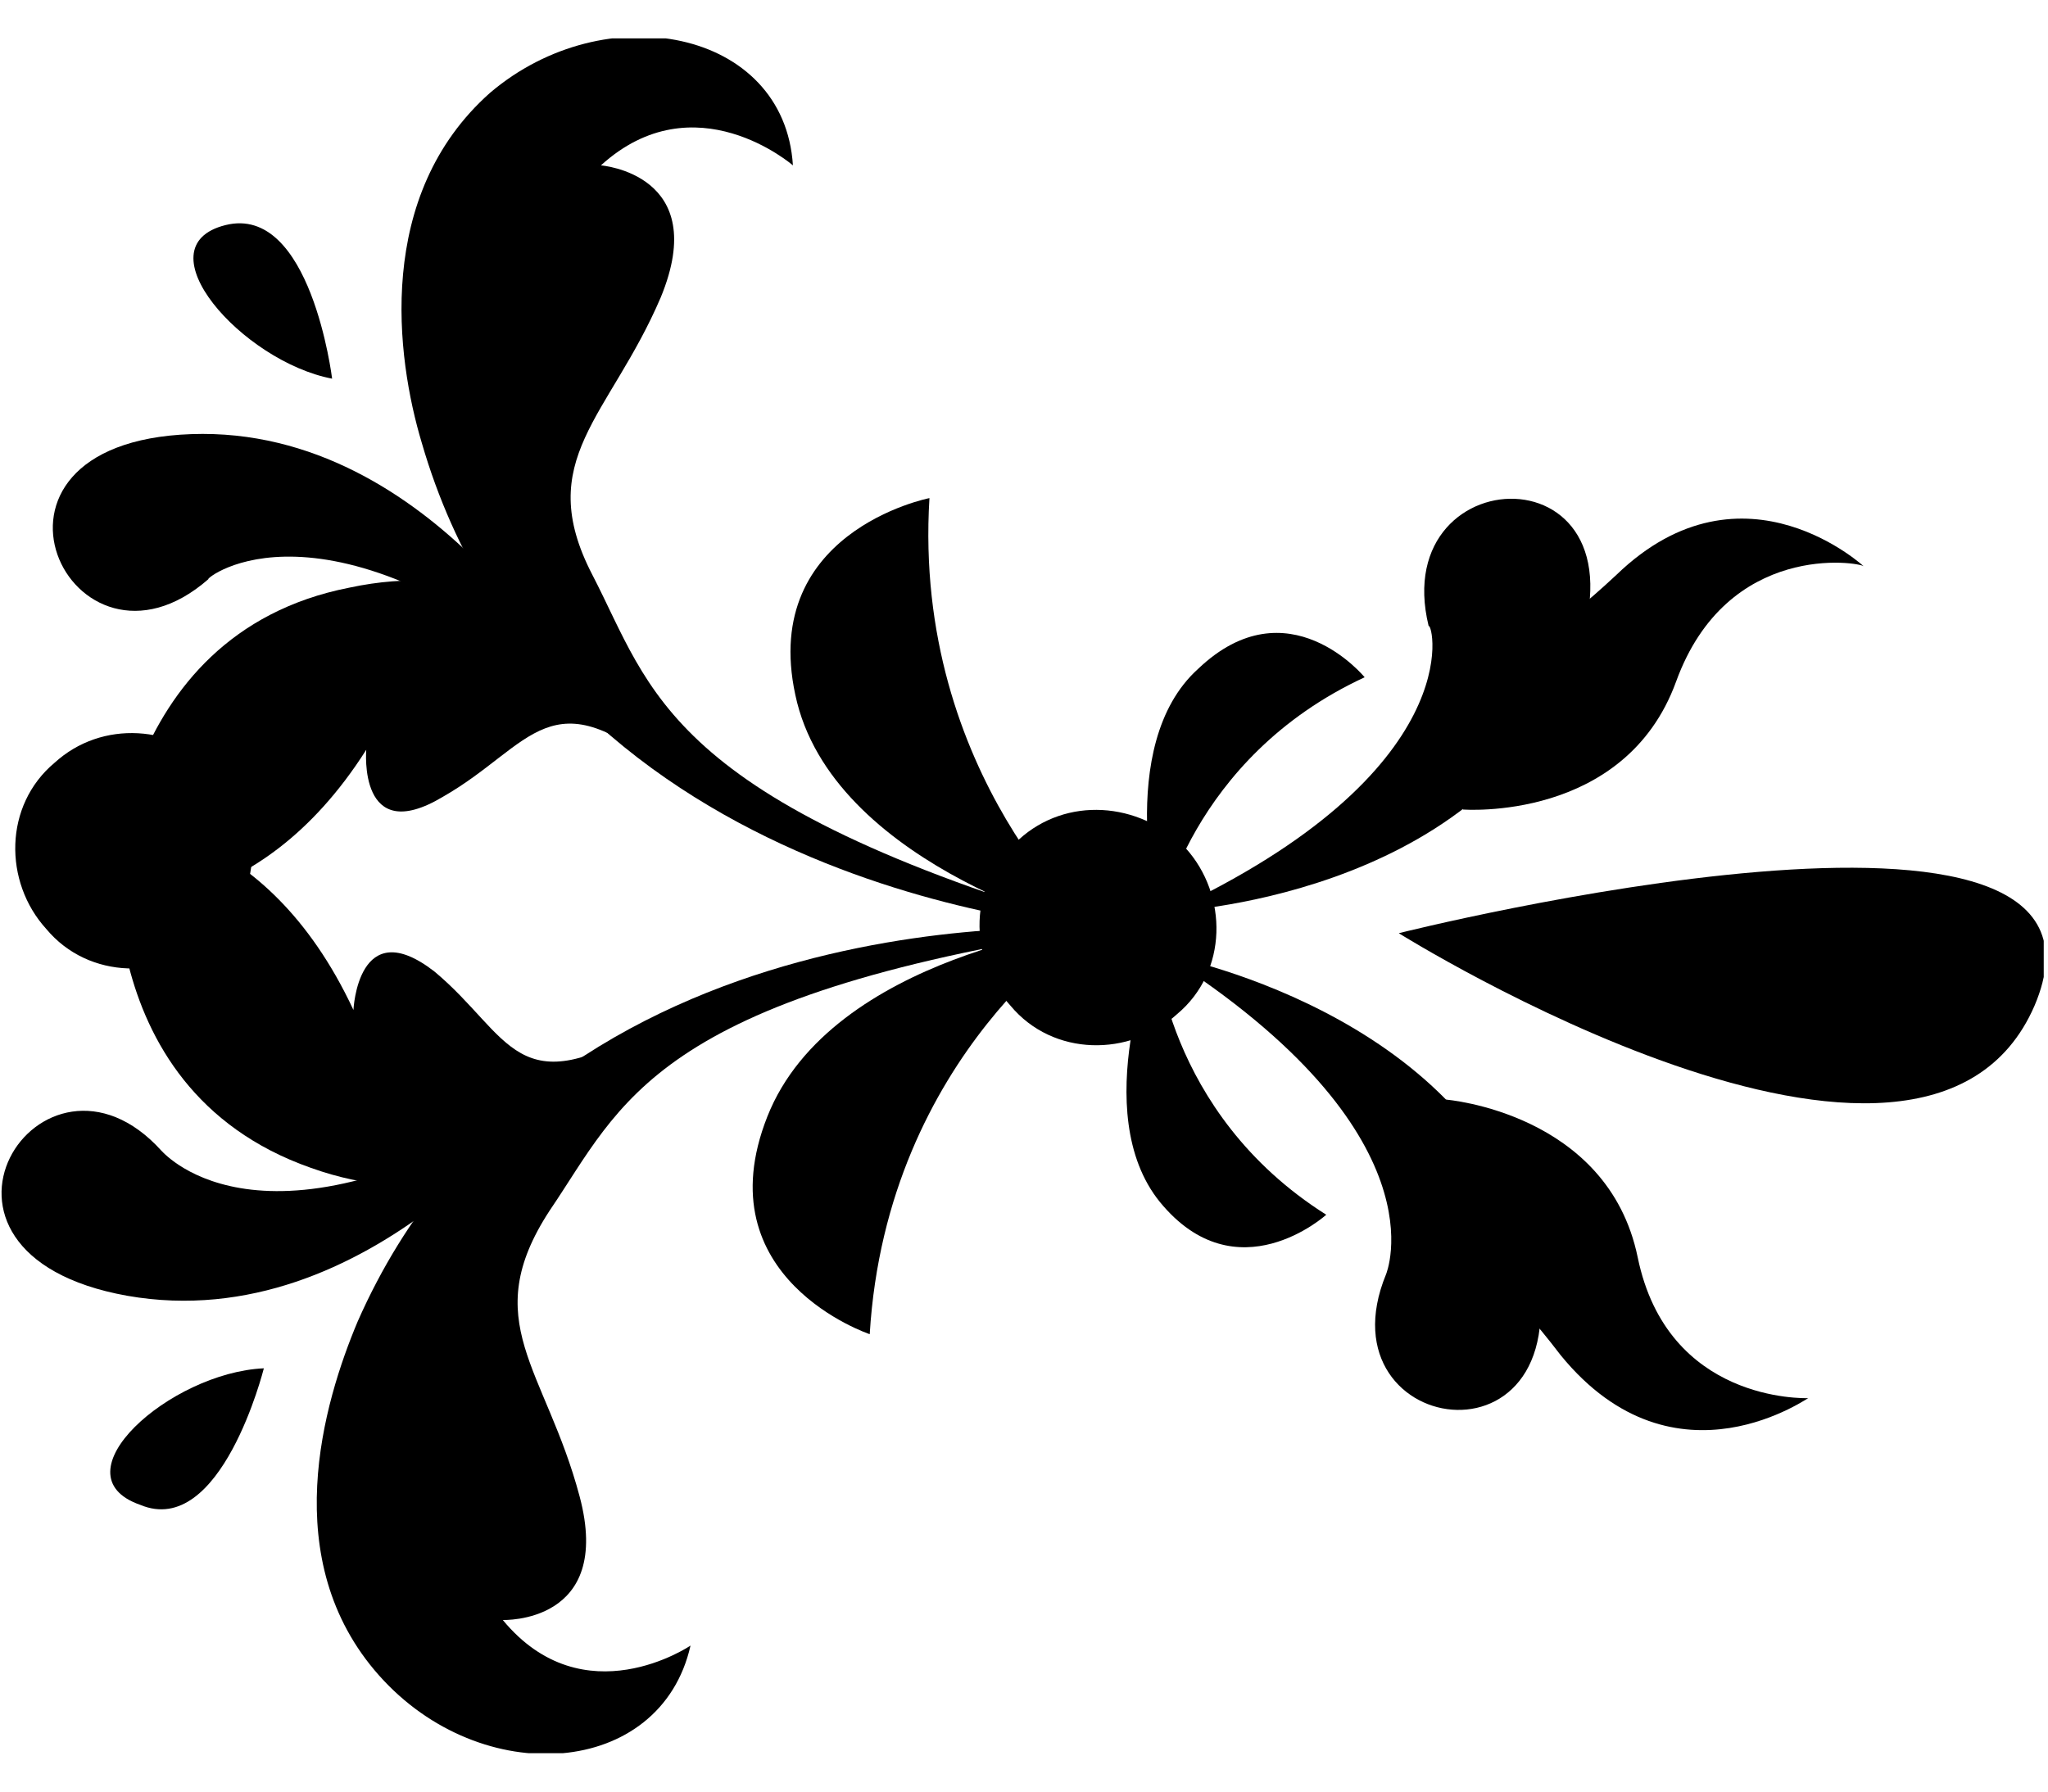 <svg width="48" height="42" viewBox="0 0 48 42" fill="none" xmlns="http://www.w3.org/2000/svg">
<g clip-path="url(#clip0_4098_576)">
<path d="M25.684 21.777C25.684 21.777 12.884 20.777 8.384 30.977C7.584 32.877 6.484 36.577 8.884 39.277C11.284 41.977 15.484 41.677 16.184 38.577C16.184 38.577 13.684 40.277 11.784 37.977C11.784 37.977 14.384 38.077 13.584 35.077C12.784 32.077 11.184 30.977 12.884 28.377C14.584 25.877 15.284 23.377 25.684 21.777Z" fill="black"/>
<path d="M27.284 22.377C27.284 22.377 34.384 23.677 35.884 29.177C37.384 34.677 30.884 33.777 32.484 29.877C32.484 29.877 33.884 26.577 27.284 22.377Z" fill="black"/>
<path d="M12.884 25.577C12.884 25.577 8.684 31.377 2.984 30.377C-2.616 29.377 0.984 23.877 3.784 26.977C3.884 27.077 6.284 29.777 12.884 25.577Z" fill="black"/>
<path d="M34.884 31.277L33.884 25.777C33.884 25.777 37.684 26.077 38.384 29.477C39.084 32.877 42.284 32.777 42.384 32.777C42.484 32.677 39.284 35.077 36.584 31.777C33.984 28.377 34.884 31.277 34.884 31.277Z" fill="black"/>
<path d="M6.184 32.077C6.184 32.077 5.184 36.077 3.284 35.277C1.284 34.577 3.984 32.177 6.184 32.077Z" fill="black"/>
<path d="M15.284 23.977C15.284 23.977 12.584 29.277 7.284 27.377C1.884 25.477 2.784 19.277 2.784 19.277C2.784 19.277 6.184 19.177 8.284 23.677C8.284 23.677 8.384 21.377 10.184 22.777C11.984 24.277 12.084 25.977 15.284 23.977Z" fill="black"/>
<path d="M25.584 21.677C25.584 21.677 20.784 24.677 20.384 31.277C20.384 31.277 16.484 29.977 17.984 26.177C19.484 22.377 25.584 21.677 25.584 21.677Z" fill="black"/>
<path d="M27.084 22.177C27.084 22.177 27.284 26.077 31.084 28.477C31.084 28.477 28.984 30.377 27.184 28.177C25.484 26.077 27.084 22.177 27.084 22.177Z" fill="black"/>
<path d="M25.784 21.777C25.784 21.777 12.984 21.077 9.884 10.377C9.284 8.377 8.784 4.577 11.484 2.177C14.184 -0.123 18.384 0.677 18.584 3.877C18.584 3.877 16.284 1.877 14.084 3.877C14.084 3.877 16.684 4.077 15.484 6.977C14.284 9.777 12.484 10.777 13.884 13.477C15.284 16.177 15.584 18.777 25.784 21.777Z" fill="black"/>
<path d="M27.384 21.377C27.384 21.377 34.584 21.077 36.784 15.777C39.084 10.477 32.484 10.577 33.484 14.677C33.584 14.577 34.484 18.077 27.384 21.377Z" fill="black"/>
<path d="M13.584 16.277C13.584 16.277 10.184 9.977 4.484 10.177C-1.216 10.377 1.684 16.377 4.884 13.577C4.784 13.577 7.584 11.277 13.584 16.277Z" fill="black"/>
<path d="M36.084 13.677L34.284 18.977C34.284 18.977 38.084 19.277 39.284 15.977C40.484 12.677 43.584 13.177 43.684 13.277C43.784 13.377 40.884 10.577 37.884 13.477C34.784 16.377 36.084 13.677 36.084 13.677Z" fill="black"/>
<path d="M7.784 8.877C7.784 8.877 7.284 4.777 5.284 5.277C3.284 5.777 5.684 8.477 7.784 8.877Z" fill="black"/>
<path d="M15.684 18.177C15.684 18.177 13.784 12.577 8.184 13.777C2.584 14.877 2.584 21.177 2.584 21.177C2.584 21.177 5.984 21.677 8.584 17.577C8.584 17.577 8.384 19.877 10.384 18.677C12.484 17.477 12.884 15.777 15.684 18.177Z" fill="black"/>
<path d="M25.684 21.877C25.684 21.877 21.384 18.177 21.784 11.677C21.784 11.677 17.684 12.477 18.684 16.477C19.684 20.377 25.684 21.877 25.684 21.877Z" fill="black"/>
<path d="M27.184 21.577C27.184 21.577 27.884 17.777 31.984 15.877C31.984 15.877 30.184 13.677 28.084 15.677C26.084 17.477 27.184 21.577 27.184 21.577Z" fill="black"/>
<path d="M27.784 19.877C28.784 20.977 28.784 22.777 27.584 23.777C26.484 24.777 24.684 24.777 23.684 23.577C22.684 22.477 22.684 20.677 23.884 19.677C24.984 18.677 26.684 18.777 27.784 19.877Z" fill="black"/>
<path d="M5.184 18.077C6.184 19.177 6.184 20.977 4.984 21.977C3.884 22.977 2.084 22.977 1.084 21.777C0.084 20.677 0.084 18.877 1.284 17.877C2.384 16.877 4.084 16.977 5.184 18.077Z" fill="black"/>
<path d="M32.784 21.877C32.784 21.877 45.084 29.577 47.684 23.577C50.284 17.477 32.784 21.877 32.784 21.877Z" fill="black"/>
</g>
<defs>
<clipPath id="clip0_4098_576">
<rect width="47.9" height="40.2" fill="white" transform="translate(47.9 41.1) rotate(-180)"/>
</clipPath>
</defs>
</svg>
